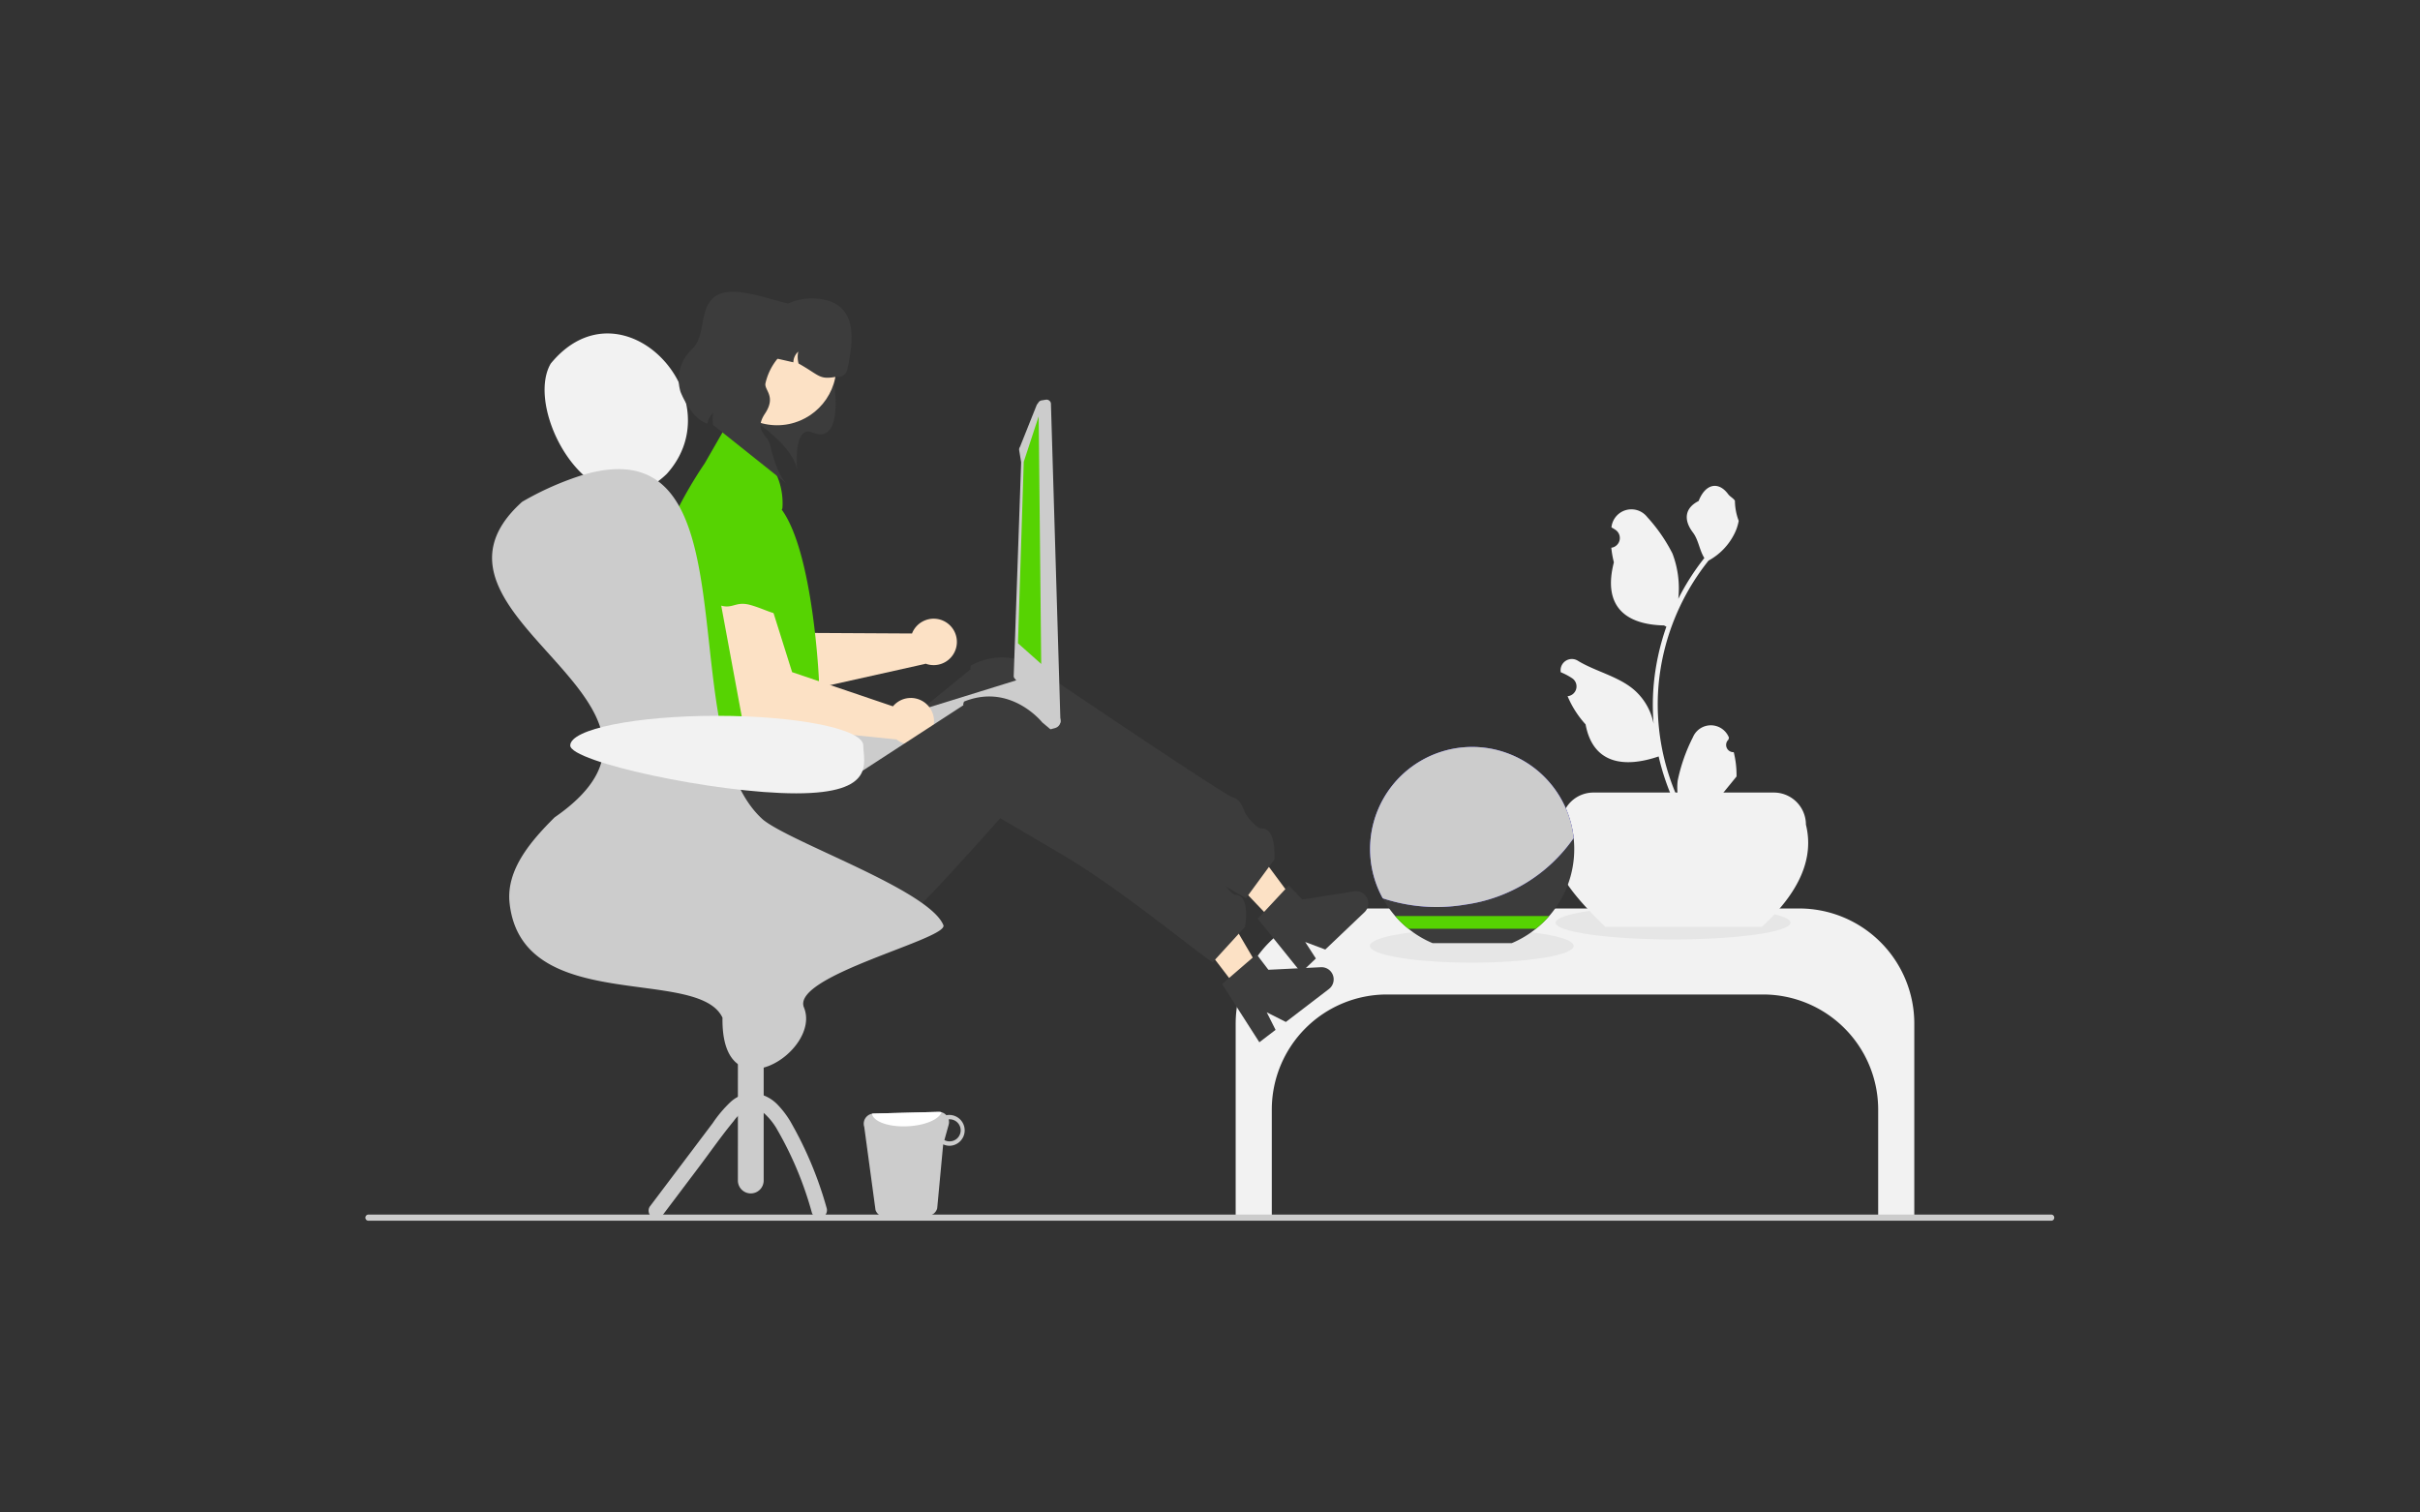 <svg xmlns="http://www.w3.org/2000/svg" width="312" height="195" viewBox="0 0 312 195">
  <rect x="0" y="0" width="312" height="195" fill="#333333" stroke="none"/>
  <g id="_3" data-name="3" transform="translate(-32 -598)">
    <path id="Rechteck_3" data-name="Rechteck 3" d="M8,0H304a8,8,0,0,1,8,8V195a0,0,0,0,1,0,0H0a0,0,0,0,1,0,0V8A8,8,0,0,1,8,0Z" transform="translate(32 598)" fill="#f5f5f5" opacity="0"/>
    <g id="Gruppe_7" data-name="Gruppe 7" transform="translate(79.105 635.618)">
      <path id="Pfad_122" data-name="Pfad 122" d="M682.6,509H624.8a14.846,14.846,0,0,0-14.846,14.846v24.742h4.657V534.935a14.846,14.846,0,0,1,14.846-14.846h48.486a14.846,14.846,0,0,1,14.846,14.846v13.653h4.657V523.846A14.846,14.846,0,0,0,682.6,509Z" transform="translate(-497.749 -429.491)" fill="#f2f2f2"/>
      <ellipse id="Ellipse_19" data-name="Ellipse 19" cx="15.136" cy="2.162" rx="15.136" ry="2.162" transform="translate(153.458 79.177)" fill="#e6e6e6"/>
      <path id="Pfad_123" data-name="Pfad 123" d="M759.969,481.39H739.808c-4.977-4.77-8.536-9.367-5.687-13.182a4.136,4.136,0,0,1,4.136-4.136H761.52a4.136,4.136,0,0,1,4.136,4.136C766.74,472.556,764.8,476.95,759.969,481.39Z" transform="translate(-579.932 -399.509)" fill="#f2f2f2"/>
      <path id="Pfad_124" data-name="Pfad 124" d="M758.183,379.551a.934.934,0,0,1-.677-1.619l.064-.254-.025-.061a2.508,2.508,0,0,0-4.626.017,22.269,22.269,0,0,0-1.957,5.575,7.422,7.422,0,0,0,.13,2.552,29.747,29.747,0,0,1-2.706-12.355,28.712,28.712,0,0,1,.178-3.2q.148-1.308.409-2.6a30.092,30.092,0,0,1,5.967-12.754,8.008,8.008,0,0,0,3.331-3.456,6.109,6.109,0,0,0,.556-1.669,7.538,7.538,0,0,1-.489-2.6c-.226-.343-.63-.513-.877-.848-1.227-1.664-2.918-1.374-3.8.888-1.886.952-1.9,2.53-.747,4.048.736.966.837,2.273,1.483,3.307-.066.085-.136.167-.2.253a30.29,30.29,0,0,0-3.161,5.008,12.59,12.59,0,0,0-.752-5.848,21.091,21.091,0,0,0-3.256-4.7,2.584,2.584,0,0,0-4.6,1.269l-.007.066q.265.149.518.317a1.267,1.267,0,0,1-.511,2.305l-.026,0a12.6,12.6,0,0,0,.332,1.885c-1.523,5.892,1.766,8.037,6.462,8.134.1.053.2.106.308.157a30.914,30.914,0,0,0-1.664,7.831,29.316,29.316,0,0,0,.021,4.734l-.008-.056a7.747,7.747,0,0,0-2.645-4.474c-2.035-1.672-4.911-2.288-7.107-3.632a1.454,1.454,0,0,0-2.227,1.414l.009.059a8.5,8.5,0,0,1,.954.46q.265.149.518.317a1.267,1.267,0,0,1-.511,2.305l-.026,0-.053.008a12.616,12.616,0,0,0,2.32,3.634c.953,5.143,5.044,5.631,9.42,4.133h0a30.9,30.9,0,0,0,2.076,6.061H758c.027-.082.051-.167.074-.25a8.426,8.426,0,0,1-2.052-.122c.55-.675,1.1-1.356,1.651-2.031a.466.466,0,0,0,.035-.04c.279-.346.561-.688.84-1.034h0a12.341,12.341,0,0,0-.362-3.144Z" transform="translate(-581.768 -320.194)" fill="#f2f2f2"/>
      <path id="Pfad_125" data-name="Pfad 125" d="M334.07,217.9l2.66-2.532-8.5-11.464-3.926,3.736Z" transform="translate(-216.419 -136.072)" fill="#fce1c5"/>
      <path id="Pfad_126" data-name="Pfad 126" d="M618.5,504.357l4.008-4.3,1.733,1.821,6.7-1.055a1.57,1.57,0,0,1,1.327,2.688l-5.059,4.815-2.586-.971,1.374,2.125-1.907,1.815Z" transform="translate(-503.452 -423.524)" fill="#3c3c3c"/>
      <path id="Pfad_127" data-name="Pfad 127" d="M473.229,437.755l-3.659,4.99c-3.1-1.65-12.982-8.2-20.554-11.627-4.894-2.222-8.669-3.912-8.669-3.912s-.509.722-1.321,1.856c-2.971,4.158-9.987,13.836-10.655,13.476-.848-.456-1.81.359-1.69,2.029.087,1.218-1.973,2.106-3.1,2.5-.422.146-.712.226-.712.226-.193.123-.386.246-.576.363a15.788,15.788,0,0,1-18.33-1.331,15.971,15.971,0,0,1-5.932-11.82l-.442-10.313,14.97-.665,2.665,5.06,4.727-3.852L430.3,416.3l3.779-3.081s-.1-.013.02-.466a9.04,9.04,0,0,1,1.48-.639q.13-.045.259-.08c4.874-1.437,8.57,2.3,8.57,2.3s22.606,15.287,23.495,15.43,1.4,1.573,1.506,1.912c.1.319,1.518,2.123,2.154,2.08C473.548,433.633,473.229,437.755,473.229,437.755Z" transform="translate(-356.032 -364.566)" fill="#3c3c3c"/>
      <path id="Pfad_128" data-name="Pfad 128" d="M433.283,380.264a2.987,2.987,0,0,0-1.843,1.752l-13.727-.076-7.3-10.1-5.428,2.4,8.834,16.006,19.339-4.314-.011-.04a2.994,2.994,0,1,0,.139-5.631Z" transform="translate(-360.964 -337.96)" fill="#fce1c5"/>
      <path id="Pfad_129" data-name="Pfad 129" d="M402.746,351.026l-.285.042a5.756,5.756,0,0,0-4.885,6.4,11.666,11.666,0,0,1,.156,3.661c-.475.774-.657,1.422.275,1.519s-1.011-.474,1.959.023,2.445-1.082,4.865-1.186,4.052.52,4.814-.843,2.887-1.419,1.72-2.759-1.483-.183-2.429-3.023l-.028-.085A5.634,5.634,0,0,0,402.746,351.026Z" transform="translate(-355.865 -324.029)" fill="#56d302"/>
      <path id="Pfad_130" data-name="Pfad 130" d="M357.883,304.244a11.055,11.055,0,0,1-1.124.958q-.175.135-.349.249c-3.377,2.285-6.71,1.307-9.308-1.078-4.015-3.693-6.271-10.755-4.188-14.341,4.664-5.689,10.719-4.468,14.4-.6C360.884,293.179,362.221,299.42,357.883,304.244Z" transform="translate(-319.017 -280.772)" fill="#f2f2f2"/>
      <path id="Pfad_131" data-name="Pfad 131" d="M431.026,352.687c-.286-.183-.572-.359-.865-.529q-.195-.264-.4-.519Z" transform="translate(-377.5 -324.479)" fill="#f2f2f2"/>
      <path id="Pfad_132" data-name="Pfad 132" d="M409.042,291.048c4.43,3.37,9.364,6.052,10.294,9.761,0,0-.557-5.827,2.042-4.723,4.366,1.856,2.889-8.237,1.664-9.888-2.041-2.751-8.922-4.314-8.922-4.314l-4.882,2.68Z" transform="translate(-363.673 -277.93)" fill="#3c3c3c"/>
      <path id="Pfad_133" data-name="Pfad 133" d="M467.312,600.472a1.32,1.32,0,0,0,1.272.891l5.451-.14a1.3,1.3,0,0,0,1.231-.958l.771-8.248a2.015,2.015,0,0,0,.872.179,1.988,1.988,0,0,0-.1-3.974,1.685,1.685,0,0,0-.357.037,1.347,1.347,0,0,0-1-.433l-8.384.216a1.2,1.2,0,0,0-.207.026,1.309,1.309,0,0,0-1,1.7Zm8.883-9.015.549-1.965a1.339,1.339,0,0,0,0-.694c.027,0,.05-.013.077-.013a1.422,1.422,0,1,1,.067,2.843,1.338,1.338,0,0,1-.7-.17Z" transform="translate(-401.542 -482.094)" fill="#ccc"/>
      <path id="Pfad_134" data-name="Pfad 134" d="M469,588.068c.179,1.021,2.187,1.739,4.6,1.615,2.221-.1,4.036-.882,4.369-1.806a1.238,1.238,0,0,0-.379-.051l-8.384.216A1.2,1.2,0,0,0,469,588.068Z" transform="translate(-403.687 -482.093)" fill="#fff"/>
      <circle id="Ellipse_20" data-name="Ellipse 20" cx="7.651" cy="7.651" r="7.651" transform="translate(45.431 1.905)" fill="#fce1c5"/>
      <path id="Pfad_135" data-name="Pfad 135" d="M423.357,278.33l-.294,1.293,5.147,1.172a1.9,1.9,0,0,1,.633-1.382,3.234,3.234,0,0,0,.037,1.535c2.776,1.558,2.616,2.109,4.86,1.712a1.175,1.175,0,0,0,1.407-.885h0c.9-3.965,1.2-8.017-2.746-9a7.426,7.426,0,0,0-9.043,5.557Z" transform="translate(-373.03 -271.701)" fill="#3c3c3c"/>
      <path id="Pfad_136" data-name="Pfad 136" d="M476.467,425a.324.324,0,0,0-.063-.057.668.668,0,0,0-.2-.16l-.56-.3-3.717-4.127a.934.934,0,0,0-.7-.067l-.01,0-1.592.492-1.369.425-1.913.593-13.029,4.035-8.565,2.652a.927.927,0,0,0-.609,1.147.964.964,0,0,0,.2.348l.273.3.572.637,1.324,2.745.367.41a.923.923,0,0,0,.953.268l28.215-7.846a.94.94,0,0,0,.429-1.5Z" transform="translate(-387.068 -370.266)" fill="#ccc"/>
      <path id="Pfad_137" data-name="Pfad 137" d="M528.062,311.808l-.546.089a.575.575,0,0,0-.372.231l-.241.337-2.171,5.43a.575.575,0,0,0-.1.429l.254,1.547-.961,27.613a.581.581,0,0,0,.215.361l4.216,5.639.1.078.212.166a.584.584,0,0,0,.381.121l.358-.017a.576.576,0,0,0,.421-.215.567.567,0,0,0,.12-.456l-1.223-40.881a.574.574,0,0,0-.659-.473Z" transform="translate(-440.339 -297.893)" fill="#ccc"/>
      <path id="Pfad_138" data-name="Pfad 138" d="M255.594,48.277l-1.924,5.86-.744,23.4,2.994,2.661Z" transform="translate(-168.786 -32.217)" fill="#56d302"/>
      <path id="Pfad_139" data-name="Pfad 139" d="M394.286,325.1l-2.458-1.152-2.421,4.212s-6.5,9.277-6.6,15.97,1.059,8.683,1.059,8.683-2.8,2.1-1.4,3.376,4.5,1.834,2.121,2.389-1.779,6.177.882,7.175,16.954.989,16.954.989a2.545,2.545,0,0,1,.629-2.507c1.108-1.111,2.106-.314,1.108-2.043s-2.661-.731-1.331-3.06,1.33-3.025,1.33-3.025-.713-16.42-4.8-22.02h0l.087-.154h0A9.017,9.017,0,0,0,394.286,325.1Z" transform="translate(-345.679 -306)" fill="#56d302"/>
      <path id="Pfad_140" data-name="Pfad 140" d="M405.23,281.785a7.655,7.655,0,0,1,10.6-5.28,4.668,4.668,0,0,0-2.042-2.518l-5.793-2.515c-2.858-.651-7.381-2.5-9.446-.729-1.9,1.624-.976,4.8-2.727,6.585a5.366,5.366,0,0,0-1.538,5.586c.63,1.536,1.889,3.63,3.461,4.084a2.325,2.325,0,0,1,.761-1.4,3.981,3.981,0,0,0-.029,1.566l9.517,7.59c-.889-.773-1.646-2.765-2.168-5.009-.309-1.328-2.151-1.794-.657-4.048S405.027,282.676,405.23,281.785Z" transform="translate(-353.644 -269.996)" fill="#3c3c3c"/>
      <path id="Pfad_141" data-name="Pfad 141" d="M144.377,265.432H147.7v26.281a1.663,1.663,0,0,1-1.663,1.663h0a1.663,1.663,0,0,1-1.663-1.663Z" transform="translate(-96.347 -177.131)" fill="#ccc"/>
      <path id="Pfad_142" data-name="Pfad 142" d="M402.132,349.109" transform="translate(-359.062 -322.79)" fill="#f2f2f2"/>
      <path id="Pfad_143" data-name="Pfad 143" d="M384.269,596.217l4.655-6.174c1.477-1.959,2.893-4,4.454-5.885a4.185,4.185,0,0,1,2.018-1.568,1.694,1.694,0,0,1,.978.042,3.041,3.041,0,0,1,1.01.592,8.429,8.429,0,0,1,1.7,2.2c.581,1.009,1.118,2.045,1.619,3.1a45.468,45.468,0,0,1,2.755,7.442,1,1,0,0,0,1.925-.531,48.6,48.6,0,0,0-2.667-7.3q-.791-1.727-1.721-3.385a11.933,11.933,0,0,0-1.934-2.688,4.924,4.924,0,0,0-2.926-1.5,4.291,4.291,0,0,0-3.2,1.169,16.273,16.273,0,0,0-2.269,2.7l-2.476,3.284-5.645,7.487a1,1,0,0,0,.358,1.365A1.022,1.022,0,0,0,384.269,596.217Z" transform="translate(-345.893 -477.236)" fill="#ccc"/>
      <path id="Pfad_144" data-name="Pfad 144" d="M433.992,396.9a2.987,2.987,0,0,0-2.3,1.08l-13-4.407-3.738-11.89-5.909.566,3.327,17.977,19.711,2.014,0-.042a2.994,2.994,0,1,0,1.91-5.3Z" transform="translate(-363.673 -344.532)" fill="#fce1c5"/>
      <path id="Pfad_145" data-name="Pfad 145" d="M408.654,359.34l-.284-.05a5.756,5.756,0,0,0-6.656,4.528,11.666,11.666,0,0,1-1.008,3.523c-.7.584-1.073,1.142-.219,1.528s-.809-.769,1.852.641,2.661-.254,4.99.411,3.681,1.773,4.834.72,3.188-.435,2.5-2.075-1.35-.642-1.35-3.636q0-.045,0-.089A5.634,5.634,0,0,0,408.654,359.34Z" transform="translate(-357.636 -329.524)" fill="#56d302"/>
      <ellipse id="Ellipse_21" data-name="Ellipse 21" cx="13.14" cy="2.162" rx="13.14" ry="2.162" transform="translate(129.505 82.171)" fill="#e6e6e6"/>
      <path id="Pfad_146" data-name="Pfad 146" d="M688.36,459.559a13.1,13.1,0,0,1-3.23,8.636,12.854,12.854,0,0,1-1.717,1.645,13.053,13.053,0,0,1-3.1,1.851H670.09a13.051,13.051,0,0,1-3.1-1.851,12.85,12.85,0,0,1-1.717-1.645,13.312,13.312,0,0,1-1.6-2.285,13.161,13.161,0,1,1,24.612-7.771A12.948,12.948,0,0,1,688.36,459.559Z" transform="translate(-532.505 -387.715)" fill="#3c3c3c"/>
      <path id="Pfad_147" data-name="Pfad 147" d="M691.612,511.921a12.857,12.857,0,0,1-1.717,1.645H673.469a12.854,12.854,0,0,1-1.717-1.645Z" transform="translate(-538.988 -431.44)" fill="#56d302"/>
      <path id="Pfad_148" data-name="Pfad 148" d="M688.284,458.14a20.434,20.434,0,0,1-13.97,8.583,22.031,22.031,0,0,1-10.641-.812,13.161,13.161,0,1,1,24.612-7.771Z" transform="translate(-532.505 -387.715)" fill="#6c63ff"/>
      <path id="Pfad_149" data-name="Pfad 149" d="M688.284,458.14a20.434,20.434,0,0,1-13.97,8.583,22.031,22.031,0,0,1-10.641-.812,13.161,13.161,0,1,1,24.612-7.771Z" transform="translate(-532.505 -387.715)" fill="#ccc"/>
      <path id="Pfad_150" data-name="Pfad 150" d="M322.2,242.946l2.916-2.232-7.22-12.309-4.3,3.294Z" transform="translate(-209.269 -152.422)" fill="#fce1c5"/>
      <path id="Pfad_151" data-name="Pfad 151" d="M604.675,530.587l4.446-3.843,1.527,2,6.77-.331a1.57,1.57,0,0,1,1.031,2.815l-5.546,4.245-2.467-1.243,1.138,2.26-2.091,1.6Z" transform="translate(-494.225 -441.332)" fill="#3c3c3c"/>
      <path id="Pfad_152" data-name="Pfad 152" d="M464.21,456.55l-4.173,4.569c-2.9-1.973-12.028-9.543-19.188-13.765-4.627-2.734-8.2-4.82-8.2-4.82s-.583.663-1.512,1.7c-3.4,3.816-11.413,12.685-12.039,12.256-.795-.544-1.838.163-1.9,1.836-.045,1.22-2.187,1.882-3.348,2.155-.436.1-.732.149-.732.149-.205.1-.41.2-.611.3a15.789,15.789,0,0,1-18.082-3.289,15.971,15.971,0,0,1-4.629-12.388l.666-10.3,14.955.944,2.107,5.317,5.113-3.323,11.194-7.274,4.088-2.657s-.1-.024.07-.461a9.041,9.041,0,0,1,1.54-.476q.134-.031.267-.052c5-.906,8.273,3.208,8.273,3.208s20.836,17.623,21.7,17.861,1.222,1.714,1.292,2.063c.068.329,1.282,2.273,1.918,2.3C464.97,452.486,464.21,456.55,464.21,456.55Z" transform="translate(-350.805 -374.664)" fill="#3c3c3c"/>
      <path id="Pfad_153" data-name="Pfad 153" d="M351.479,409.456c-3.13-6.7-25.958-.223-27.459-14.864-.412-4.262,2.781-7.944,5.815-10.965,21.58-14.924-20.556-25.952-4.185-40.686a38.664,38.664,0,0,1,7.871-3.476c3.789-1.114,6.617-.908,8.759.256a7.893,7.893,0,0,1,.9.572c9.388,6.936,3.709,34.96,13.563,43.663,3.753,2.961,20.349,8.7,23.014,13.167a3.581,3.581,0,0,1,.19.373c.912,1.755-19.657,6.535-17.964,10.645C364.31,413.8,351.278,422.043,351.479,409.456Z" transform="translate(-305.437 -315.865)" fill="#ccc"/>
      <path id="Pfad_154" data-name="Pfad 154" d="M272.665,628.019a.395.395,0,0,0,.4.4h217a.4.4,0,0,0,0-.792h-217a.395.395,0,0,0-.4.4Z" transform="translate(-272.665 -508.652)" fill="#ccc"/>
      <path id="Pfad_155" data-name="Pfad 155" d="M389.846,438.161c0,2.113,1.784,6.169-8.649,6.169s-29.133-4.056-29.133-6.169,8.458-3.826,18.891-3.826S389.846,436.048,389.846,438.161Z" transform="translate(-325.65 -379.665)" fill="#f2f2f2"/>
    </g>
  </g>
</svg>

